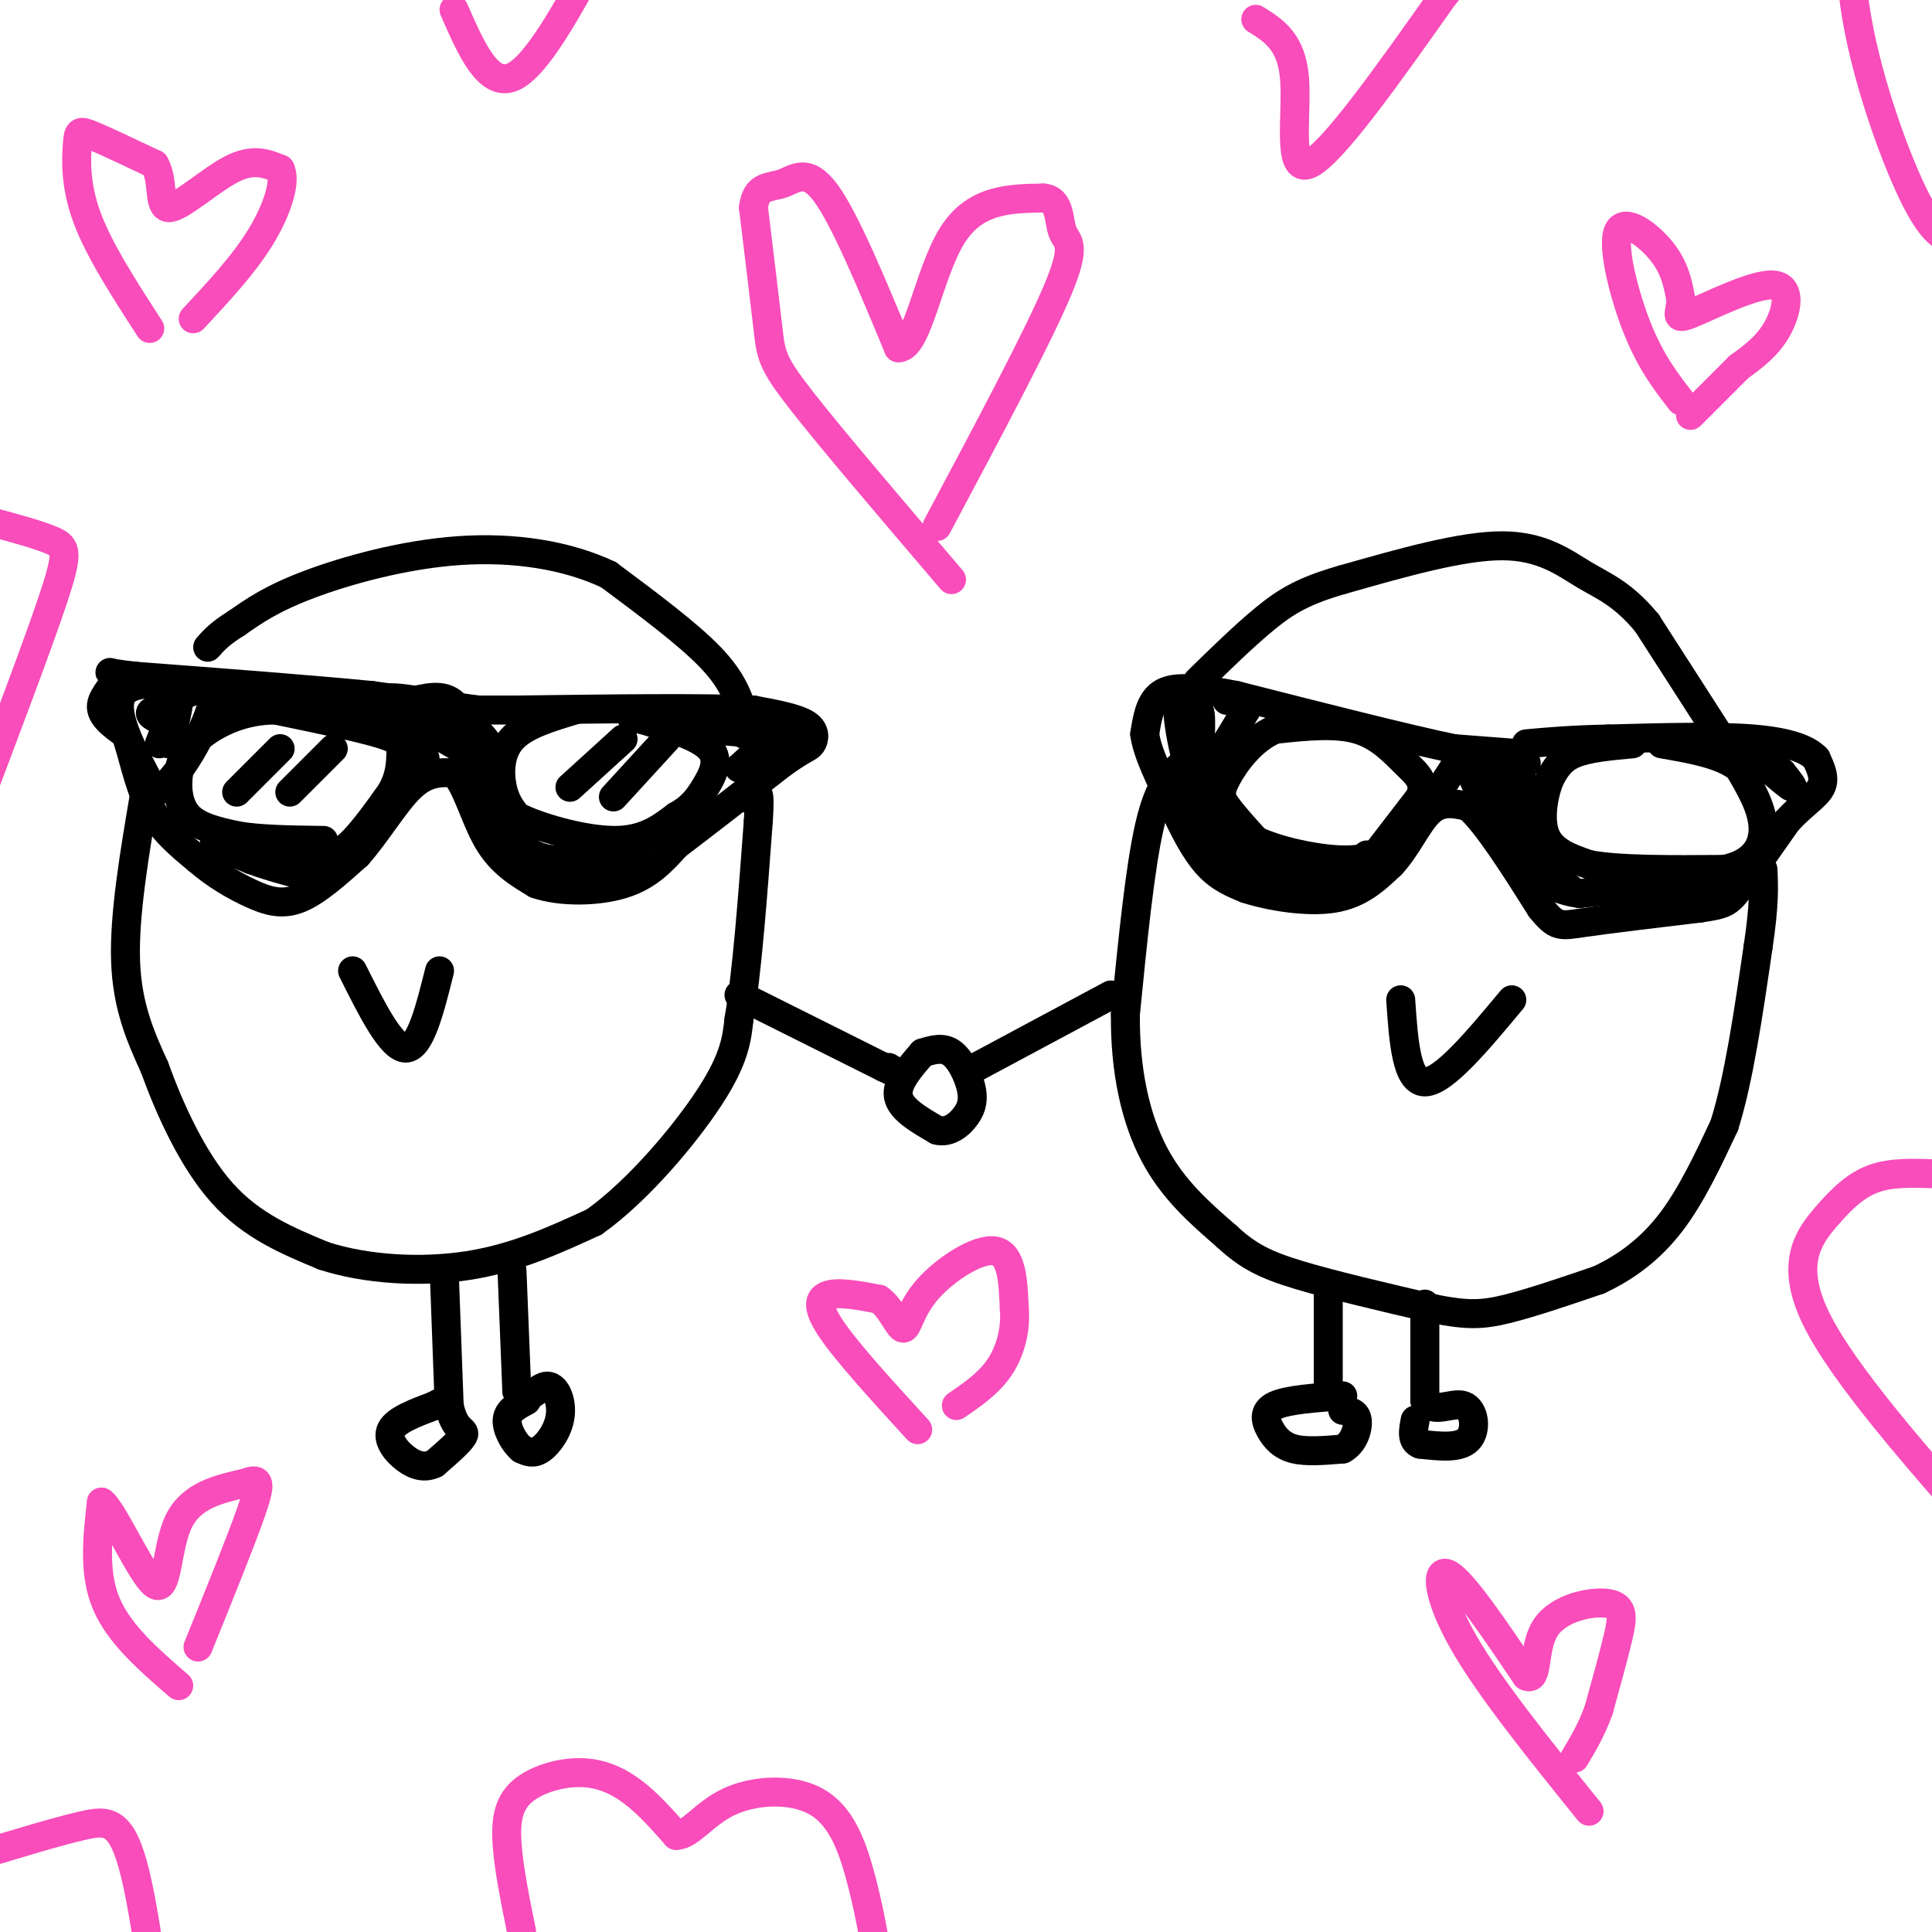 <svg viewBox='0 0 400 400' version='1.1' xmlns='http://www.w3.org/2000/svg' xmlns:xlink='http://www.w3.org/1999/xlink'><g fill='none' stroke='#000000' stroke-width='6' stroke-linecap='round' stroke-linejoin='round'><path d='M314,156c0.000,0.000 -13.000,-1.000 -13,-1'/><path d='M301,155c-9.667,-2.000 -27.333,-6.500 -45,-11'/><path d='M256,144c-10.422,-2.067 -13.978,-1.733 -16,0c-2.022,1.733 -2.511,4.867 -3,8'/><path d='M237,152c0.500,3.833 3.250,9.417 6,15'/><path d='M243,167c2.133,4.778 4.467,9.222 7,12c2.533,2.778 5.267,3.889 8,5'/><path d='M258,184c4.711,1.533 12.489,2.867 18,2c5.511,-0.867 8.756,-3.933 12,-7'/><path d='M288,179c3.289,-3.489 5.511,-8.711 8,-11c2.489,-2.289 5.244,-1.644 8,-1'/><path d='M304,167c3.833,3.333 9.417,12.167 15,21'/><path d='M319,188c3.267,4.067 3.933,3.733 9,3c5.067,-0.733 14.533,-1.867 24,-3'/><path d='M352,188c5.067,-0.733 5.733,-1.067 8,-4c2.267,-2.933 6.133,-8.467 10,-14'/><path d='M370,170c3.156,-3.467 6.044,-5.133 7,-7c0.956,-1.867 -0.022,-3.933 -1,-6'/><path d='M376,157c-1.711,-1.822 -5.489,-3.378 -13,-4c-7.511,-0.622 -18.756,-0.311 -30,0'/><path d='M333,153c-7.833,0.167 -12.417,0.583 -17,1'/><path d='M284,178c0.000,0.000 10.000,-13.000 10,-13'/><path d='M294,165c1.262,-3.179 -0.583,-4.625 -3,-7c-2.417,-2.375 -5.405,-5.679 -10,-7c-4.595,-1.321 -10.798,-0.661 -17,0'/><path d='M264,151c-4.821,1.988 -8.375,6.958 -10,10c-1.625,3.042 -1.321,4.155 0,6c1.321,1.845 3.661,4.423 6,7'/><path d='M260,174c4.222,2.067 11.778,3.733 17,4c5.222,0.267 8.111,-0.867 11,-2'/><path d='M288,176c4.000,-3.167 8.500,-10.083 13,-17'/><path d='M301,159c2.167,-2.833 1.083,-1.417 0,0'/><path d='M338,154c-4.583,0.417 -9.167,0.833 -12,2c-2.833,1.167 -3.917,3.083 -5,5'/><path d='M321,161c-1.400,3.178 -2.400,8.622 -1,12c1.400,3.378 5.200,4.689 9,6'/><path d='M329,179c6.167,1.167 17.083,1.083 28,1'/><path d='M357,180c6.356,-1.311 8.244,-5.089 8,-9c-0.244,-3.911 -2.622,-7.956 -5,-12'/><path d='M360,159c-3.500,-2.833 -9.750,-3.917 -16,-5'/><path d='M366,159c2.250,1.917 4.500,3.833 5,4c0.500,0.167 -0.750,-1.417 -2,-3'/><path d='M369,160c-1.000,-1.000 -2.500,-2.000 -4,-3'/><path d='M365,157c-1.333,-0.500 -2.667,-0.250 -4,0'/><path d='M357,182c0.000,0.000 -30.000,3.000 -30,3'/><path d='M327,185c-7.289,-1.000 -10.511,-5.000 -13,-10c-2.489,-5.000 -4.244,-11.000 -6,-17'/><path d='M308,158c-0.800,-0.644 0.200,6.244 0,8c-0.200,1.756 -1.600,-1.622 -3,-5'/><path d='M305,161c0.238,0.786 2.333,5.250 4,4c1.667,-1.250 2.905,-8.214 4,-7c1.095,1.214 2.048,10.607 3,20'/><path d='M316,178c2.881,4.607 8.583,6.125 9,6c0.417,-0.125 -4.452,-1.893 -7,-6c-2.548,-4.107 -2.774,-10.554 -3,-17'/><path d='M315,161c-0.333,-3.333 0.333,-3.167 1,-3'/><path d='M283,177c-1.444,1.311 -2.889,2.622 -6,4c-3.111,1.378 -7.889,2.822 -13,0c-5.111,-2.822 -10.556,-9.911 -16,-17'/><path d='M248,164c-3.600,-7.756 -4.600,-18.644 -4,-18c0.600,0.644 2.800,12.822 5,25'/><path d='M249,171c3.578,6.911 10.022,11.689 10,10c-0.022,-1.689 -6.511,-9.844 -13,-18'/><path d='M246,163c-1.578,-6.978 0.978,-15.422 2,-16c1.022,-0.578 0.511,6.711 0,14'/><path d='M248,161c1.667,0.000 5.833,-7.000 10,-14'/><path d='M258,147c1.000,-2.667 -1.500,-2.333 -4,-2'/><path d='M359,157c0.000,0.000 -18.000,-28.000 -18,-28'/><path d='M341,129c-5.107,-6.155 -8.875,-7.542 -13,-10c-4.125,-2.458 -8.607,-5.988 -17,-6c-8.393,-0.012 -20.696,3.494 -33,7'/><path d='M278,120c-8.067,2.289 -11.733,4.511 -16,8c-4.267,3.489 -9.133,8.244 -14,13'/><path d='M245,158c-2.500,2.167 -5.000,4.333 -7,13c-2.000,8.667 -3.500,23.833 -5,39'/><path d='M233,210c-0.111,11.756 2.111,21.644 6,29c3.889,7.356 9.444,12.178 15,17'/><path d='M254,256c4.422,4.111 7.978,5.889 15,8c7.022,2.111 17.511,4.556 28,7'/><path d='M297,271c6.844,1.356 9.956,1.244 15,0c5.044,-1.244 12.022,-3.622 19,-6'/><path d='M331,265c5.800,-2.711 10.800,-6.489 15,-12c4.200,-5.511 7.600,-12.756 11,-20'/><path d='M357,233c3.000,-9.500 5.000,-23.250 7,-37'/><path d='M364,196c1.333,-8.833 1.167,-12.417 1,-16'/><path d='M99,147c0.000,0.000 -22.000,-3.000 -22,-3'/><path d='M77,144c-11.833,-1.167 -30.417,-2.583 -49,-4'/><path d='M28,140c-8.250,-0.905 -4.375,-1.167 -4,0c0.375,1.167 -2.750,3.762 -3,6c-0.250,2.238 2.375,4.119 5,6'/><path d='M26,152c1.444,3.778 2.556,10.222 5,15c2.444,4.778 6.222,7.889 10,11'/><path d='M41,178c3.583,3.119 7.542,5.417 11,7c3.458,1.583 6.417,2.452 10,1c3.583,-1.452 7.792,-5.226 12,-9'/><path d='M74,177c3.911,-4.378 7.689,-10.822 11,-14c3.311,-3.178 6.156,-3.089 9,-3'/><path d='M94,160c2.511,2.244 4.289,9.356 7,14c2.711,4.644 6.356,6.822 10,9'/><path d='M111,183c5.067,1.756 12.733,1.644 18,0c5.267,-1.644 8.133,-4.822 11,-8'/><path d='M140,175c5.500,-4.167 13.750,-10.583 22,-17'/><path d='M162,158c4.690,-3.333 5.417,-3.167 6,-4c0.583,-0.833 1.024,-2.667 -1,-4c-2.024,-1.333 -6.512,-2.167 -11,-3'/><path d='M156,147c-10.000,-0.500 -29.500,-0.250 -49,0'/><path d='M107,147c-9.667,0.000 -9.333,0.000 -9,0'/><path d='M63,177c2.500,0.583 5.000,1.167 8,-1c3.000,-2.167 6.500,-7.083 10,-12'/><path d='M81,164c1.976,-3.488 1.917,-6.208 2,-8c0.083,-1.792 0.310,-2.655 -4,-4c-4.310,-1.345 -13.155,-3.173 -22,-5'/><path d='M57,147c-6.498,0.005 -11.742,2.517 -15,5c-3.258,2.483 -4.531,4.938 -5,8c-0.469,3.062 -0.134,6.732 2,9c2.134,2.268 6.067,3.134 10,4'/><path d='M49,173c4.667,0.833 11.333,0.917 18,1'/><path d='M119,147c-5.200,1.556 -10.400,3.111 -13,6c-2.600,2.889 -2.600,7.111 -2,10c0.600,2.889 1.800,4.444 3,6'/><path d='M107,169c4.333,2.267 13.667,4.933 20,5c6.333,0.067 9.667,-2.467 13,-5'/><path d='M140,169c3.143,-1.726 4.500,-3.542 6,-6c1.500,-2.458 3.143,-5.560 1,-8c-2.143,-2.440 -8.071,-4.220 -14,-6'/><path d='M133,149c-2.667,-1.000 -2.333,-0.500 -2,0'/><path d='M154,152c4.000,-0.583 8.000,-1.167 9,-1c1.000,0.167 -1.000,1.083 -3,2'/><path d='M160,153c-2.369,1.940 -6.792,5.792 -7,6c-0.208,0.208 3.798,-3.226 5,-5c1.202,-1.774 -0.399,-1.887 -2,-2'/><path d='M156,152c-2.333,-0.500 -7.167,-0.750 -12,-1'/><path d='M135,173c-7.500,2.583 -15.000,5.167 -20,5c-5.000,-0.167 -7.500,-3.083 -10,-6'/><path d='M105,172c-2.524,-1.917 -3.833,-3.708 -3,-2c0.833,1.708 3.810,6.917 8,9c4.190,2.083 9.595,1.042 15,0'/><path d='M125,179c3.667,-0.167 5.333,-0.583 7,-1'/><path d='M99,166c-0.917,-7.750 -1.833,-15.500 -4,-19c-2.167,-3.500 -5.583,-2.750 -9,-2'/><path d='M86,145c-3.222,-0.533 -6.778,-0.867 -5,0c1.778,0.867 8.889,2.933 16,5'/><path d='M97,150c4.000,2.644 6.000,6.756 4,7c-2.000,0.244 -8.000,-3.378 -14,-7'/><path d='M87,150c-3.119,-1.548 -3.917,-1.917 -3,0c0.917,1.917 3.548,6.119 4,7c0.452,0.881 -1.274,-1.560 -3,-4'/><path d='M85,153c-2.156,-2.089 -6.044,-5.311 -12,-7c-5.956,-1.689 -13.978,-1.844 -22,-2'/><path d='M51,144c-9.244,-1.467 -21.356,-4.133 -25,-1c-3.644,3.133 1.178,12.067 6,21'/><path d='M32,164c4.133,-1.044 11.467,-14.156 12,-19c0.533,-4.844 -5.733,-1.422 -12,2'/><path d='M32,147c-1.833,0.667 -0.417,1.333 1,2'/><path d='M66,177c-9.333,-1.583 -18.667,-3.167 -21,-3c-2.333,0.167 2.333,2.083 7,4'/><path d='M52,178c4.333,1.600 11.667,3.600 11,3c-0.667,-0.600 -9.333,-3.800 -18,-7'/><path d='M36,146c0.000,0.000 -1.000,8.000 -1,8'/><path d='M35,154c0.467,-1.156 2.133,-8.044 2,-9c-0.133,-0.956 -2.067,4.022 -4,9'/><path d='M49,164c0.000,0.000 9.000,-9.000 9,-9'/><path d='M60,164c0.000,0.000 9.000,-9.000 9,-9'/><path d='M118,163c0.000,0.000 11.000,-10.000 11,-10'/><path d='M127,165c0.000,0.000 11.000,-12.000 11,-12'/><path d='M154,148c-1.167,-3.583 -2.333,-7.167 -7,-12c-4.667,-4.833 -12.833,-10.917 -21,-17'/><path d='M126,119c-8.595,-4.083 -19.583,-5.792 -31,-5c-11.417,0.792 -23.262,4.083 -31,7c-7.738,2.917 -11.369,5.458 -15,8'/><path d='M49,129c-3.500,2.167 -4.750,3.583 -6,5'/><path d='M30,164c-2.167,12.750 -4.333,25.500 -4,35c0.333,9.500 3.167,15.750 6,22'/><path d='M32,221c3.111,8.622 7.889,19.178 14,26c6.111,6.822 13.556,9.911 21,13'/><path d='M67,260c8.778,2.867 20.222,3.533 30,2c9.778,-1.533 17.889,-5.267 26,-9'/><path d='M123,253c9.111,-6.467 18.889,-18.133 24,-26c5.111,-7.867 5.556,-11.933 6,-16'/><path d='M153,211c1.667,-9.500 2.833,-25.250 4,-41'/><path d='M157,170c0.500,-7.500 -0.250,-5.750 -1,-4'/><path d='M153,206c0.000,0.000 30.000,15.000 30,15'/><path d='M183,221c5.167,2.500 3.083,1.250 1,0'/><path d='M191,218c-2.750,3.167 -5.500,6.333 -5,9c0.500,2.667 4.250,4.833 8,7'/><path d='M194,234c2.491,0.656 4.719,-1.206 6,-3c1.281,-1.794 1.614,-3.522 1,-6c-0.614,-2.478 -2.175,-5.708 -4,-7c-1.825,-1.292 -3.912,-0.646 -6,0'/><path d='M202,221c0.000,0.000 28.000,-15.000 28,-15'/><path d='M275,266c0.000,0.000 0.000,23.000 0,23'/><path d='M278,289c-5.714,0.399 -11.429,0.798 -14,2c-2.571,1.202 -2.000,3.208 -1,5c1.000,1.792 2.429,3.369 5,4c2.571,0.631 6.286,0.315 10,0'/><path d='M278,300c2.356,-1.244 3.244,-4.356 3,-6c-0.244,-1.644 -1.622,-1.822 -3,-2'/><path d='M295,270c0.000,0.000 0.000,20.000 0,20'/><path d='M295,290c1.631,2.917 5.708,0.208 8,1c2.292,0.792 2.798,5.083 1,7c-1.798,1.917 -5.899,1.458 -10,1'/><path d='M294,299c-1.833,-0.667 -1.417,-2.833 -1,-5'/><path d='M106,263c0.000,0.000 1.000,25.000 1,25'/><path d='M107,288c1.281,3.389 3.982,-0.638 6,-1c2.018,-0.362 3.351,2.941 3,6c-0.351,3.059 -2.386,5.874 -4,7c-1.614,1.126 -2.807,0.563 -4,0'/><path d='M108,300c-1.467,-1.156 -3.133,-4.044 -3,-6c0.133,-1.956 2.067,-2.978 4,-4'/><path d='M92,264c0.000,0.000 1.000,27.000 1,27'/><path d='M93,291c1.089,5.267 3.311,4.933 3,6c-0.311,1.067 -3.156,3.533 -6,6'/><path d='M90,303c-2.000,1.000 -4.000,0.500 -6,-1c-2.000,-1.500 -4.000,-4.000 -3,-6c1.000,-2.000 5.000,-3.500 9,-5'/><path d='M90,291c1.500,-0.833 0.750,-0.417 0,0'/><path d='M290,207c0.583,8.500 1.167,17.000 5,17c3.833,0.000 10.917,-8.500 18,-17'/><path d='M73,201c4.000,8.000 8.000,16.000 11,16c3.000,0.000 5.000,-8.000 7,-16'/></g>
<g fill='none' stroke='#F84DBA' stroke-width='6' stroke-linecap='round' stroke-linejoin='round'><path d='M197,120c-12.378,-14.511 -24.756,-29.022 -31,-37c-6.244,-7.978 -6.356,-9.422 -7,-15c-0.644,-5.578 -1.822,-15.289 -3,-25'/><path d='M156,43c0.536,-4.738 3.375,-4.083 6,-5c2.625,-0.917 5.036,-3.405 9,2c3.964,5.405 9.482,18.702 15,32'/><path d='M186,72c3.933,0.222 6.267,-15.222 11,-23c4.733,-7.778 11.867,-7.889 19,-8'/><path d='M216,41c3.607,0.214 3.125,4.750 4,7c0.875,2.250 3.107,2.214 -1,12c-4.107,9.786 -14.554,29.393 -25,49'/><path d='M348,83c-3.107,-4.018 -6.214,-8.036 -9,-15c-2.786,-6.964 -5.250,-16.875 -4,-20c1.250,-3.125 6.214,0.536 9,4c2.786,3.464 3.393,6.732 4,10'/><path d='M348,62c0.083,2.708 -1.710,4.478 2,3c3.710,-1.478 12.922,-6.206 17,-6c4.078,0.206 3.022,5.344 1,9c-2.022,3.656 -5.011,5.828 -8,8'/><path d='M360,76c-3.000,3.000 -6.500,6.500 -10,10'/><path d='M37,349c-6.167,-5.333 -12.333,-10.667 -15,-17c-2.667,-6.333 -1.833,-13.667 -1,-21'/><path d='M21,311c2.202,1.274 8.208,14.958 11,17c2.792,2.042 2.369,-7.560 5,-13c2.631,-5.440 8.315,-6.720 14,-8'/><path d='M51,307c2.889,-1.156 3.111,-0.044 1,6c-2.111,6.044 -6.556,17.022 -11,28'/><path d='M329,375c-10.289,-12.756 -20.578,-25.511 -26,-35c-5.422,-9.489 -5.978,-15.711 -3,-14c2.978,1.711 9.489,11.356 16,21'/><path d='M316,347c2.638,1.351 1.233,-5.772 4,-10c2.767,-4.228 9.707,-5.561 13,-5c3.293,0.561 2.941,3.018 2,7c-0.941,3.982 -2.470,9.491 -4,15'/><path d='M331,354c-1.500,4.167 -3.250,7.083 -5,10'/><path d='M31,68c-5.256,-8.119 -10.512,-16.238 -13,-23c-2.488,-6.762 -2.208,-12.167 -2,-15c0.208,-2.833 0.345,-3.095 3,-2c2.655,1.095 7.827,3.548 13,6'/><path d='M32,34c2.036,3.440 0.625,9.042 3,9c2.375,-0.042 8.536,-5.726 13,-8c4.464,-2.274 7.232,-1.137 10,0'/><path d='M58,35c1.289,2.356 -0.489,8.244 -4,14c-3.511,5.756 -8.756,11.378 -14,17'/><path d='M190,296c-7.378,-8.067 -14.756,-16.133 -18,-21c-3.244,-4.867 -2.356,-6.533 0,-7c2.356,-0.467 6.178,0.267 10,1'/><path d='M182,269c2.587,1.833 4.054,5.914 5,6c0.946,0.086 1.370,-3.823 5,-8c3.630,-4.177 10.466,-8.622 14,-8c3.534,0.622 3.767,6.311 4,12'/><path d='M210,271c0.356,4.178 -0.756,8.622 -3,12c-2.244,3.378 -5.622,5.689 -9,8'/><path d='M108,400c-1.317,-6.501 -2.635,-13.002 -3,-18c-0.365,-4.998 0.222,-8.494 3,-11c2.778,-2.506 7.748,-4.021 12,-4c4.252,0.021 7.786,1.577 11,4c3.214,2.423 6.107,5.711 9,9'/><path d='M140,380c2.923,-0.014 5.732,-4.550 11,-7c5.268,-2.450 12.995,-2.813 18,0c5.005,2.813 7.287,8.804 9,15c1.713,6.196 2.856,12.598 4,19'/><path d='M400,243c-4.214,-0.131 -8.429,-0.262 -12,1c-3.571,1.262 -6.500,3.917 -10,8c-3.500,4.083 -7.571,9.595 -2,21c5.571,11.405 20.786,28.702 36,46'/><path d='M412,319c6.667,8.667 5.333,7.333 4,6'/><path d='M260,4c3.667,2.289 7.333,4.578 8,12c0.667,7.422 -1.667,19.978 3,18c4.667,-1.978 16.333,-18.489 28,-35'/><path d='M299,-1c5.167,-6.167 4.083,-4.083 3,-2'/><path d='M-2,108c5.111,1.378 10.222,2.756 13,4c2.778,1.244 3.222,2.356 0,12c-3.222,9.644 -10.111,27.822 -17,46'/><path d='M-6,170c-3.167,8.667 -2.583,7.333 -2,6'/><path d='M94,2c3.500,8.000 7.000,16.000 12,14c5.000,-2.000 11.500,-14.000 18,-26'/><path d='M405,50c-2.422,-0.689 -4.844,-1.378 -9,-10c-4.156,-8.622 -10.044,-25.178 -12,-39c-1.956,-13.822 0.022,-24.911 2,-36'/><path d='M386,-35c0.333,-6.000 0.167,-3.000 0,0'/><path d='M-4,384c7.822,-2.378 15.644,-4.756 21,-6c5.356,-1.244 8.244,-1.356 11,10c2.756,11.356 5.378,34.178 8,57'/></g>
</svg>